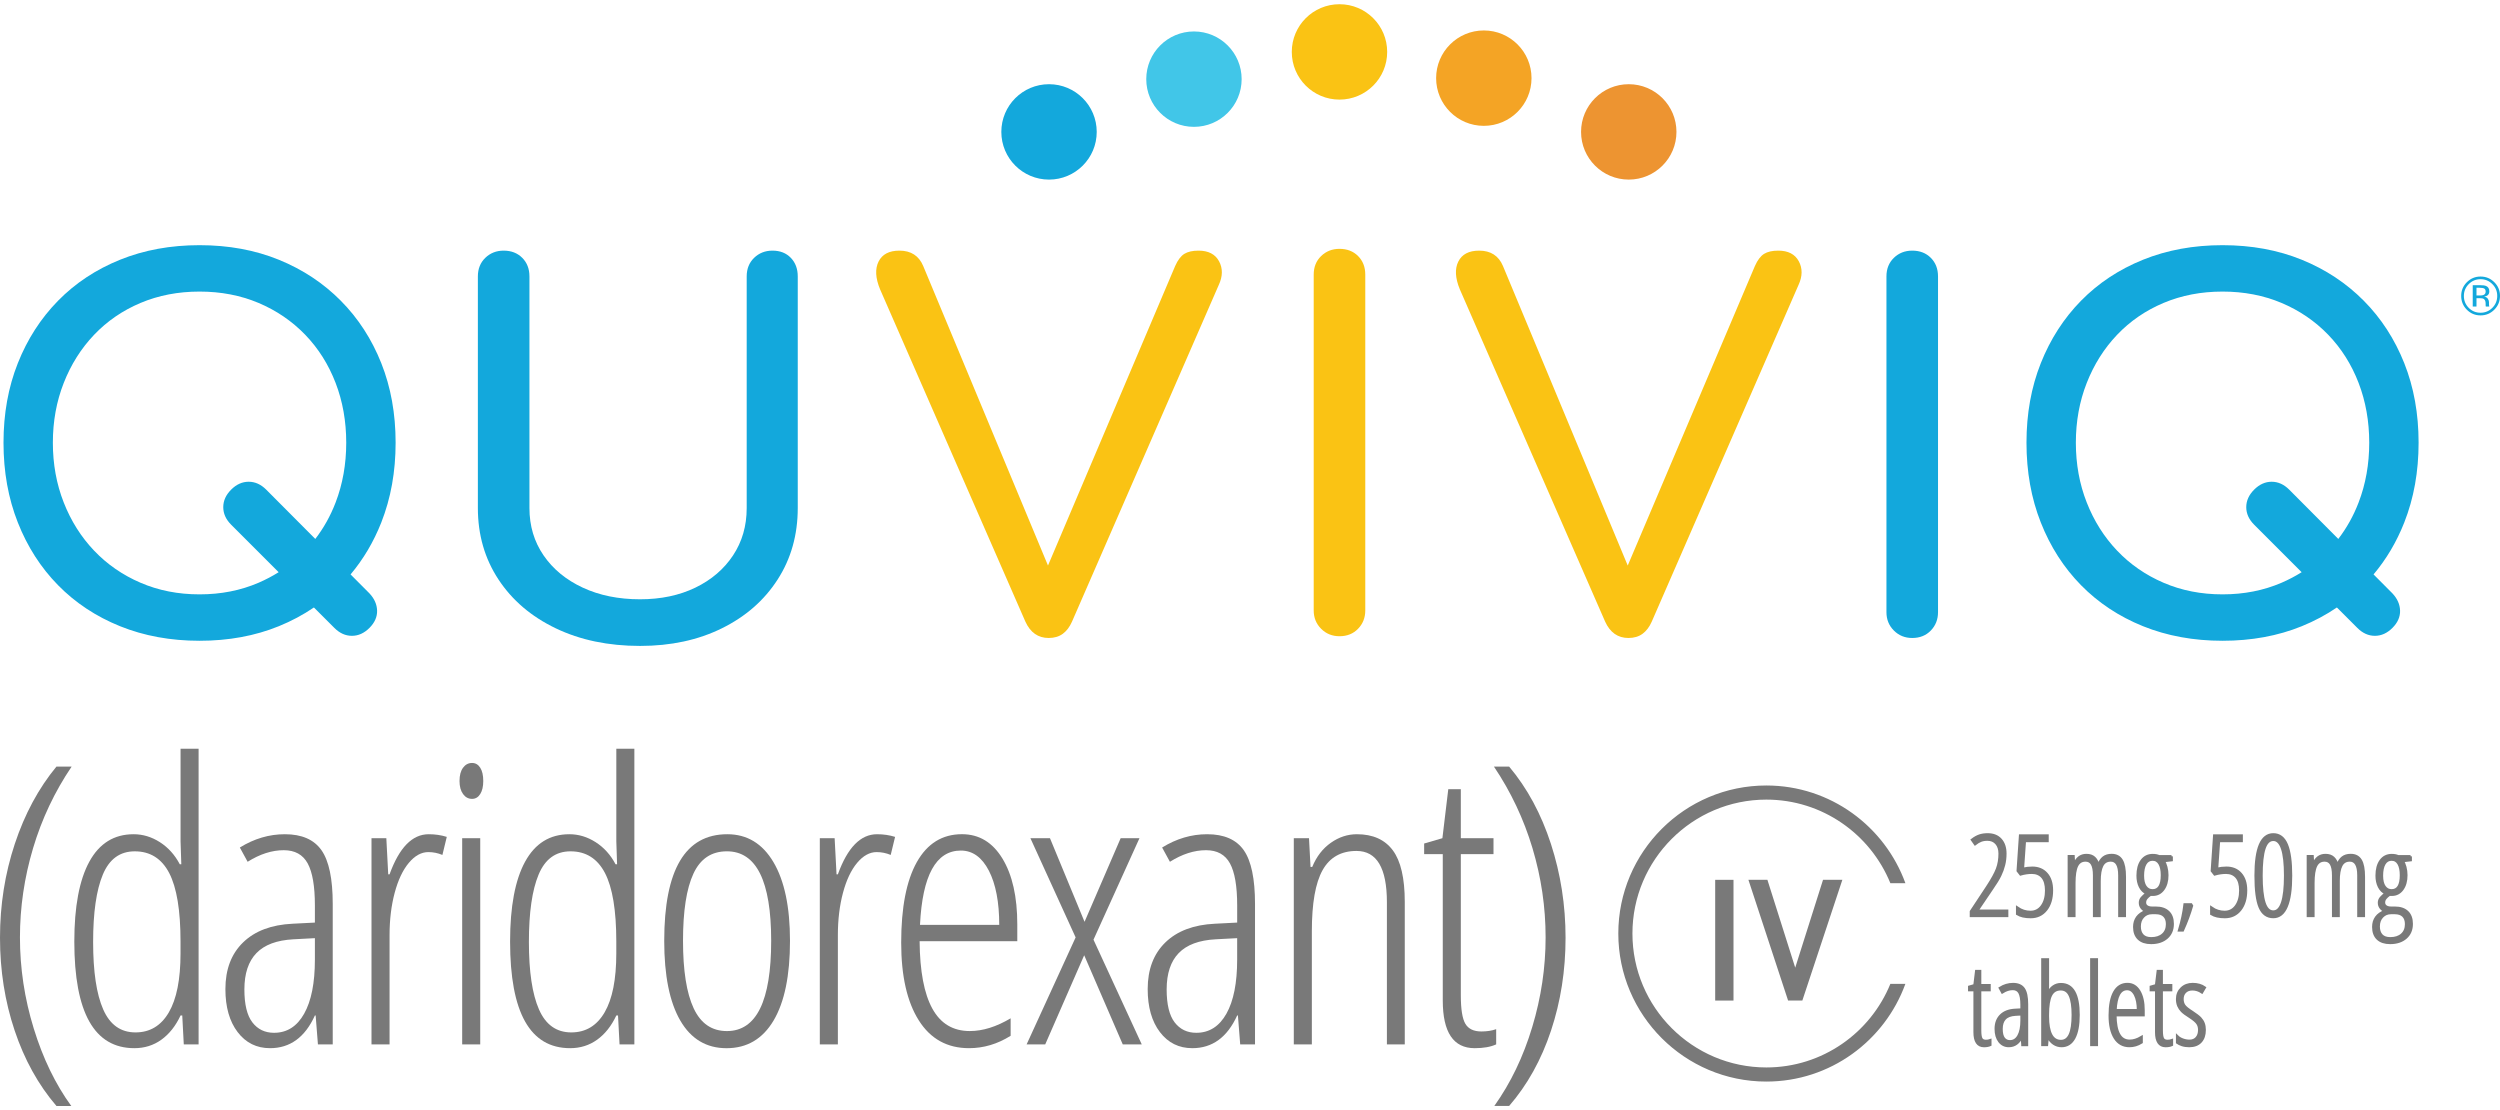 <?xml version="1.0" encoding="UTF-8"?>
<svg xmlns="http://www.w3.org/2000/svg" width="304" height="135" viewBox="0 0 304 135" fill="none">
  <path d="M145.185 15.425C148.388 15.425 150.984 12.828 150.984 9.625C150.984 6.422 148.388 3.825 145.185 3.825C141.981 3.825 139.385 6.422 139.385 9.625C139.385 12.828 141.981 15.425 145.185 15.425Z" fill="#41C6E8"></path>
  <path d="M162.881 12.112C166.084 12.112 168.681 9.516 168.681 6.313C168.681 3.109 166.084 0.513 162.881 0.513C159.678 0.513 157.081 3.109 157.081 6.313C157.081 9.516 159.678 12.112 162.881 12.112Z" fill="#FAC314"></path>
  <path d="M162.881 77.365C161.996 77.365 161.253 77.063 160.651 76.461C160.048 75.859 159.747 75.115 159.747 74.231V33.396C159.747 32.471 160.048 31.719 160.651 31.135C161.253 30.554 161.996 30.26 162.881 30.26C163.806 30.26 164.559 30.552 165.142 31.135C165.723 31.719 166.018 32.471 166.018 33.396V74.226C166.018 75.111 165.726 75.854 165.142 76.456C164.559 77.061 163.806 77.365 162.881 77.365Z" fill="#FAC314"></path>
  <path d="M48.107 53.834C48.107 50.312 47.526 47.088 46.366 44.166C45.204 41.244 43.564 38.71 41.441 36.569C39.319 34.428 36.806 32.766 33.905 31.585C31.002 30.404 27.788 29.814 24.265 29.814C20.741 29.814 17.52 30.404 14.597 31.585C11.675 32.766 9.162 34.428 7.061 36.569C4.96 38.71 3.327 41.244 2.167 44.166C1.005 47.088 0.426 50.312 0.426 53.834C0.426 57.359 1.005 60.592 2.167 63.533C3.327 66.476 4.96 69.02 7.061 71.161C9.162 73.302 11.675 74.965 14.597 76.147C17.52 77.325 20.743 77.918 24.265 77.918C27.788 77.918 31.002 77.328 33.905 76.147C35.439 75.523 36.858 74.761 38.173 73.869L40.66 76.356C41.3 76.996 42.011 77.316 42.792 77.316C43.573 77.316 44.284 76.996 44.924 76.356C45.563 75.716 45.874 75.015 45.855 74.255C45.834 73.495 45.526 72.794 44.924 72.154L42.63 69.85C44.182 68.003 45.432 65.9 46.364 63.537C47.526 60.589 48.107 57.356 48.107 53.834ZM32.371 59.54C31.731 58.9 31.02 58.58 30.239 58.58C29.458 58.58 28.747 58.9 28.108 59.54C27.468 60.18 27.148 60.89 27.148 61.672C27.148 62.453 27.468 63.163 28.108 63.803L33.884 69.58C33.114 70.062 32.3 70.49 31.442 70.862C29.258 71.803 26.867 72.274 24.265 72.274C21.663 72.274 19.27 71.803 17.089 70.862C14.905 69.923 13.025 68.62 11.444 66.959C9.863 65.297 8.63 63.347 7.75 61.102C6.868 58.86 6.428 56.439 6.428 53.834C6.428 51.232 6.868 48.811 7.75 46.566C8.63 44.324 9.861 42.373 11.444 40.71C13.025 39.049 14.908 37.757 17.089 36.837C19.27 35.917 21.663 35.456 24.265 35.456C26.867 35.456 29.26 35.917 31.442 36.837C33.623 37.759 35.514 39.051 37.117 40.71C38.717 42.371 39.95 44.324 40.811 46.566C41.672 48.808 42.102 51.232 42.102 53.834C42.102 56.436 41.672 58.86 40.811 61.102C40.185 62.735 39.359 64.213 38.34 65.535L32.371 59.54Z" fill="#13A8DC"></path>
  <path d="M77.834 78.544C73.972 78.544 70.556 77.831 67.58 76.403C64.603 74.977 62.281 72.996 60.613 70.462C58.945 67.927 58.109 65.033 58.109 61.777V33.613C58.109 32.688 58.41 31.935 59.013 31.352C59.615 30.771 60.359 30.477 61.243 30.477C62.168 30.477 62.921 30.768 63.505 31.352C64.088 31.935 64.38 32.688 64.38 33.613V61.777C64.38 63.949 64.954 65.869 66.1 67.537C67.246 69.205 68.834 70.513 70.864 71.457C72.895 72.403 75.217 72.873 77.831 72.873C80.365 72.873 82.605 72.4 84.556 71.457C86.506 70.513 88.033 69.205 89.139 67.537C90.245 65.869 90.798 63.949 90.798 61.777V33.613C90.798 32.688 91.099 31.935 91.701 31.352C92.304 30.771 93.047 30.477 93.932 30.477C94.857 30.477 95.6 30.768 96.163 31.352C96.725 31.935 97.007 32.688 97.007 33.613V61.777C97.007 65.033 96.193 67.93 94.565 70.462C92.937 72.996 90.676 74.974 87.779 76.403C84.89 77.831 81.572 78.544 77.834 78.544Z" fill="#13A8DC"></path>
  <path d="M148.239 31.773C147.775 30.91 146.942 30.477 145.735 30.477C145.011 30.477 144.439 30.608 144.015 30.869C143.594 31.131 143.22 31.622 142.9 32.347L127.435 68.77L112.263 32.347C111.741 31.102 110.776 30.477 109.369 30.477C108.122 30.477 107.277 30.919 106.835 31.804C106.393 32.688 106.451 33.815 107.016 35.18L124.686 75.588C125.289 76.915 126.235 77.579 127.522 77.579C128.204 77.579 128.778 77.407 129.242 77.066C129.703 76.725 130.074 76.231 130.357 75.588L148.208 34.636C148.691 33.594 148.7 32.639 148.239 31.773Z" fill="#FAC314"></path>
  <path d="M218.736 31.773C218.273 30.91 217.44 30.477 216.233 30.477C215.51 30.477 214.936 30.608 214.513 30.869C214.092 31.131 213.717 31.622 213.397 32.347L197.932 68.77L182.761 32.347C182.238 31.102 181.274 30.477 179.866 30.477C178.619 30.477 177.775 30.919 177.332 31.804C176.89 32.688 176.951 33.815 177.514 35.18L195.184 75.588C195.786 76.915 196.732 77.579 198.019 77.579C198.701 77.579 199.275 77.407 199.739 77.066C200.2 76.725 200.572 76.231 200.854 75.588L218.706 34.636C219.188 33.594 219.197 32.639 218.736 31.773Z" fill="#FAC314"></path>
  <path d="M232.526 77.579C231.642 77.579 230.898 77.278 230.296 76.675C229.693 76.073 229.392 75.33 229.392 74.445V33.613C229.392 32.688 229.693 31.935 230.296 31.352C230.898 30.771 231.642 30.477 232.526 30.477C233.451 30.477 234.204 30.768 234.787 31.352C235.369 31.935 235.663 32.688 235.663 33.613V74.443C235.663 75.327 235.371 76.071 234.787 76.673C234.204 77.278 233.451 77.579 232.526 77.579Z" fill="#13A8DC"></path>
  <path d="M294.101 53.834C294.101 50.312 293.52 47.088 292.36 44.166C291.198 41.244 289.558 38.71 287.435 36.569C285.313 34.428 282.8 32.766 279.899 31.585C276.996 30.404 273.782 29.814 270.259 29.814C266.735 29.814 263.514 30.404 260.591 31.585C257.669 32.766 255.156 34.428 253.055 36.569C250.954 38.71 249.321 41.244 248.161 44.166C246.999 47.088 246.42 50.312 246.42 53.834C246.42 57.359 246.999 60.592 248.161 63.533C249.321 66.476 250.954 69.02 253.055 71.161C255.156 73.302 257.669 74.965 260.591 76.147C263.514 77.325 266.737 77.918 270.259 77.918C273.782 77.918 276.996 77.328 279.899 76.147C281.433 75.523 282.852 74.761 284.167 73.869L286.654 76.356C287.294 76.996 288.005 77.316 288.786 77.316C289.567 77.316 290.278 76.996 290.918 76.356C291.558 75.716 291.868 75.015 291.849 74.255C291.828 73.495 291.52 72.794 290.918 72.154L288.624 69.85C290.177 68.003 291.426 65.9 292.358 63.537C293.52 60.589 294.101 57.356 294.101 53.834ZM278.367 59.54C277.727 58.9 277.017 58.58 276.236 58.58C275.455 58.58 274.744 58.9 274.104 59.54C273.464 60.18 273.144 60.89 273.144 61.672C273.144 62.453 273.464 63.163 274.104 63.803L279.88 69.58C279.111 70.062 278.297 70.49 277.438 70.862C275.255 71.803 272.864 72.274 270.262 72.274C267.659 72.274 265.267 71.803 263.085 70.862C260.902 69.923 259.022 68.62 257.441 66.959C255.86 65.297 254.627 63.347 253.747 61.102C252.864 58.86 252.424 56.439 252.424 53.834C252.424 51.232 252.864 48.811 253.747 46.566C254.627 44.324 255.857 42.373 257.441 40.71C259.022 39.049 260.904 37.757 263.085 36.837C265.267 35.917 267.659 35.456 270.262 35.456C272.864 35.456 275.257 35.917 277.438 36.837C279.619 37.759 281.511 39.051 283.113 40.71C284.713 42.371 285.946 44.324 286.807 46.566C287.668 48.808 288.099 51.232 288.099 53.834C288.099 56.436 287.668 58.86 286.807 61.102C286.181 62.735 285.355 64.21 284.337 65.535L278.367 59.54Z" fill="#13A8DC"></path>
  <path d="M127.562 21.839C124.359 21.839 121.762 19.244 121.762 16.039C121.762 12.835 124.357 10.239 127.562 10.239C130.766 10.239 133.361 12.835 133.361 16.039C133.361 19.244 130.764 21.839 127.562 21.839Z" fill="#13A8DC"></path>
  <path d="M180.433 15.303C183.636 15.303 186.233 12.706 186.233 9.503C186.233 6.3 183.636 3.703 180.433 3.703C177.23 3.703 174.633 6.3 174.633 9.503C174.633 12.706 177.23 15.303 180.433 15.303Z" fill="#F4A425"></path>
  <path d="M244.048 111.358H239.684V110.838L241.648 107.866C242.253 106.946 242.658 106.21 242.865 105.655C243.072 105.099 243.175 104.48 243.175 103.796C243.175 103.271 243.039 102.855 242.768 102.544C242.498 102.233 242.128 102.078 241.662 102.078C241.356 102.078 241.088 102.123 240.86 102.215C240.632 102.306 240.401 102.443 240.171 102.624L239.818 102.125C240.128 101.89 240.427 101.723 240.714 101.626C241.001 101.528 241.331 101.48 241.705 101.48C242.375 101.48 242.898 101.69 243.272 102.106C243.646 102.523 243.832 103.087 243.832 103.798C243.832 104.287 243.778 104.746 243.669 105.177C243.561 105.607 243.408 106.029 243.208 106.443C243.011 106.857 242.684 107.393 242.225 108.054L240.432 110.706V110.76H244.051V111.358H244.048Z" fill="#797979" stroke="#797979" stroke-width="0.329" stroke-miterlimit="10"></path>
  <path d="M247.081 106.108C246.627 106.108 246.168 106.174 245.702 106.308L245.375 105.89L245.662 101.619H248.961V102.245H246.203L245.963 105.671C246.363 105.581 246.749 105.537 247.123 105.537C247.853 105.537 248.429 105.779 248.855 106.264C249.281 106.748 249.495 107.414 249.495 108.264C249.495 109.245 249.262 110.028 248.796 110.617C248.33 111.205 247.707 111.497 246.931 111.497C246.236 111.497 245.695 111.374 245.305 111.13V110.395C245.794 110.737 246.326 110.908 246.905 110.908C247.495 110.908 247.963 110.666 248.312 110.181C248.658 109.697 248.832 109.066 248.832 108.29C248.832 107.56 248.676 107.017 248.366 106.654C248.055 106.292 247.622 106.108 247.081 106.108Z" fill="#797979" stroke="#797979" stroke-width="0.329" stroke-miterlimit="10"></path>
  <path d="M257.733 111.358V106.433C257.733 105.221 257.377 104.614 256.667 104.614C256.177 104.614 255.827 104.826 255.61 105.252C255.394 105.675 255.288 106.301 255.288 107.127V111.358H254.662V106.433C254.662 105.819 254.575 105.362 254.403 105.064C254.229 104.762 253.961 104.614 253.596 104.614C253.116 104.614 252.768 104.833 252.549 105.268C252.333 105.704 252.222 106.409 252.222 107.388V111.36H251.589V104.129H252.123L252.178 105.136H252.236C252.526 104.372 253.015 103.991 253.709 103.991C254.109 103.991 254.425 104.097 254.655 104.311C254.886 104.525 255.053 104.835 255.154 105.242C255.328 104.798 255.54 104.478 255.794 104.282C256.048 104.087 256.375 103.988 256.78 103.988C257.326 103.988 257.726 104.198 257.98 104.619C258.234 105.04 258.359 105.711 258.359 106.635V111.36H257.733V111.358Z" fill="#797979" stroke="#797979" stroke-width="0.329" stroke-miterlimit="10"></path>
  <path d="M264.057 104.129V104.576L263.071 104.689C263.206 104.863 263.314 105.11 263.398 105.432C263.483 105.755 263.526 106.084 263.526 106.423C263.526 107.124 263.368 107.693 263.05 108.129C262.733 108.564 262.314 108.783 261.794 108.783H261.634L261.495 108.769C261.281 108.919 261.114 109.07 260.991 109.223C260.869 109.373 260.808 109.55 260.808 109.75C260.808 109.955 260.888 110.112 261.048 110.228C261.208 110.34 261.424 110.397 261.695 110.397H262.149C262.794 110.397 263.293 110.564 263.648 110.896C264.003 111.227 264.182 111.71 264.182 112.343C264.182 113.049 263.944 113.609 263.467 114.023C262.989 114.437 262.358 114.642 261.577 114.642C260.923 114.642 260.422 114.477 260.072 114.145C259.721 113.813 259.544 113.338 259.544 112.717C259.544 112.263 259.66 111.877 259.89 111.555C260.121 111.232 260.483 110.978 260.977 110.792C260.756 110.696 260.577 110.559 260.441 110.385C260.304 110.211 260.239 110.004 260.239 109.766C260.239 109.55 260.311 109.355 260.455 109.183C260.599 109.011 260.806 108.83 261.071 108.632C260.702 108.463 260.424 108.19 260.236 107.813C260.048 107.435 259.954 106.992 259.954 106.482C259.954 105.712 260.116 105.108 260.441 104.663C260.766 104.218 261.21 103.997 261.773 103.997C262.074 103.997 262.328 104.044 262.533 104.138H264.057V104.129ZM260.166 112.658C260.166 113.115 260.283 113.472 260.521 113.731C260.759 113.99 261.119 114.117 261.596 114.117C262.191 114.117 262.664 113.962 263.013 113.651C263.361 113.34 263.535 112.915 263.535 112.371C263.535 111.936 263.417 111.599 263.18 111.362C262.942 111.124 262.596 111.006 262.144 111.006H261.679C261.243 111.006 260.883 111.159 260.596 111.463C260.309 111.766 260.166 112.164 260.166 112.658ZM260.559 106.486C260.559 107.077 260.667 107.524 260.886 107.83C261.102 108.133 261.391 108.286 261.751 108.286C262.526 108.286 262.911 107.665 262.911 106.421C262.911 105.821 262.813 105.352 262.615 105.014C262.417 104.677 262.13 104.508 261.751 104.508C261.366 104.508 261.069 104.682 260.864 105.028C260.66 105.374 260.559 105.861 260.559 106.486Z" fill="#797979" stroke="#797979" stroke-width="0.329" stroke-miterlimit="10"></path>
  <path d="M266.525 110.146C266.231 111.146 265.864 112.137 265.419 113.118H265C265.335 111.986 265.556 110.944 265.666 109.993H266.433L266.525 110.146Z" fill="#797979" stroke="#797979" stroke-width="0.329" stroke-miterlimit="10"></path>
  <path d="M270.688 106.108C270.234 106.108 269.775 106.174 269.309 106.308L268.982 105.89L269.269 101.619H272.568V102.245H269.81L269.57 105.671C269.97 105.581 270.356 105.537 270.73 105.537C271.46 105.537 272.036 105.779 272.462 106.264C272.888 106.748 273.102 107.414 273.102 108.264C273.102 109.245 272.869 110.028 272.403 110.617C271.937 111.205 271.314 111.497 270.537 111.497C269.843 111.497 269.302 111.374 268.912 111.13V110.395C269.401 110.737 269.933 110.908 270.512 110.908C271.102 110.908 271.57 110.666 271.919 110.181C272.264 109.697 272.439 109.066 272.439 108.29C272.439 107.56 272.283 107.017 271.973 106.654C271.662 106.292 271.232 106.108 270.688 106.108Z" fill="#797979" stroke="#797979" stroke-width="0.329" stroke-miterlimit="10"></path>
  <path d="M278.572 106.475C278.572 108.122 278.393 109.371 278.036 110.221C277.678 111.07 277.144 111.494 276.433 111.494C275.683 111.494 275.139 111.101 274.805 110.317C274.469 109.534 274.302 108.251 274.302 106.475C274.302 103.143 275.012 101.478 276.433 101.478C277.17 101.478 277.711 101.892 278.057 102.718C278.4 103.543 278.572 104.795 278.572 106.475ZM274.979 106.475C274.979 107.941 275.097 109.04 275.33 109.769C275.563 110.501 275.93 110.866 276.433 110.866C277.405 110.866 277.892 109.402 277.892 106.475C277.892 103.56 277.405 102.103 276.433 102.103C275.932 102.103 275.563 102.463 275.33 103.183C275.097 103.901 274.979 105 274.979 106.475Z" fill="#797979" stroke="#797979" stroke-width="0.329" stroke-miterlimit="10"></path>
  <path d="M286.801 111.358V106.433C286.801 105.221 286.445 104.614 285.735 104.614C285.245 104.614 284.895 104.826 284.678 105.252C284.462 105.675 284.356 106.301 284.356 107.127V111.358H283.73V106.433C283.73 105.819 283.643 105.362 283.471 105.064C283.297 104.762 283.029 104.614 282.664 104.614C282.184 104.614 281.836 104.833 281.617 105.268C281.401 105.704 281.29 106.409 281.29 107.388V111.36H280.657V104.129H281.191L281.245 105.136H281.304C281.594 104.372 282.083 103.991 282.777 103.991C283.177 103.991 283.492 104.097 283.723 104.311C283.954 104.525 284.121 104.835 284.222 105.242C284.396 104.798 284.608 104.478 284.862 104.282C285.116 104.087 285.443 103.988 285.848 103.988C286.394 103.988 286.794 104.198 287.048 104.619C287.302 105.04 287.426 105.711 287.426 106.635V111.36H286.801V111.358Z" fill="#797979" stroke="#797979" stroke-width="0.329" stroke-miterlimit="10"></path>
  <path d="M293.123 104.129V104.576L292.137 104.689C292.271 104.863 292.379 105.11 292.464 105.432C292.549 105.755 292.591 106.084 292.591 106.423C292.591 107.124 292.433 107.693 292.116 108.129C291.798 108.564 291.379 108.783 290.859 108.783H290.699L290.56 108.769C290.346 108.919 290.179 109.07 290.057 109.223C289.935 109.373 289.873 109.55 289.873 109.75C289.873 109.955 289.953 110.112 290.113 110.228C290.273 110.34 290.49 110.397 290.76 110.397H291.215C291.859 110.397 292.358 110.564 292.713 110.896C293.069 111.227 293.247 111.71 293.247 112.343C293.247 113.049 293.01 113.609 292.532 114.023C292.054 114.437 291.424 114.642 290.643 114.642C289.989 114.642 289.487 114.477 289.137 114.145C288.786 113.813 288.61 113.338 288.61 112.717C288.61 112.263 288.725 111.877 288.956 111.555C289.186 111.232 289.549 110.978 290.043 110.792C289.822 110.696 289.643 110.559 289.506 110.385C289.37 110.211 289.304 110.004 289.304 109.766C289.304 109.55 289.377 109.355 289.52 109.183C289.664 109.011 289.871 108.83 290.137 108.632C289.767 108.463 289.49 108.19 289.302 107.813C289.113 107.435 289.019 106.992 289.019 106.482C289.019 105.712 289.182 105.108 289.506 104.663C289.831 104.218 290.276 103.997 290.838 103.997C291.139 103.997 291.393 104.044 291.598 104.138H293.123V104.129ZM289.231 112.658C289.231 113.115 289.349 113.472 289.586 113.731C289.824 113.99 290.184 114.117 290.662 114.117C291.257 114.117 291.73 113.962 292.078 113.651C292.426 113.34 292.6 112.915 292.6 112.371C292.6 111.936 292.483 111.599 292.245 111.362C292.007 111.124 291.662 111.006 291.21 111.006H290.744C290.309 111.006 289.949 111.159 289.662 111.463C289.375 111.766 289.231 112.164 289.231 112.658ZM289.624 106.486C289.624 107.077 289.732 107.524 289.951 107.83C290.167 108.133 290.457 108.286 290.817 108.286C291.591 108.286 291.977 107.665 291.977 106.421C291.977 105.821 291.878 105.352 291.68 105.014C291.483 104.677 291.196 104.508 290.817 104.508C290.431 104.508 290.135 104.682 289.93 105.028C289.725 105.374 289.624 105.861 289.624 106.486Z" fill="#797979" stroke="#797979" stroke-width="0.329" stroke-miterlimit="10"></path>
  <path d="M241.484 126.595C241.679 126.595 241.853 126.569 242.004 126.515V127.049C241.808 127.138 241.556 127.183 241.251 127.183C240.505 127.183 240.131 126.625 240.131 125.51V120.379H239.477V120.004L240.117 119.819L240.324 118.099H240.764V119.819H241.909V120.379H240.764V125.329C240.764 125.818 240.818 126.15 240.924 126.329C241.029 126.506 241.215 126.595 241.484 126.595Z" fill="#797979" stroke="#797979" stroke-width="0.329" stroke-miterlimit="10"></path>
  <path d="M245.947 127.046L245.867 126.034H245.841C245.495 126.799 244.971 127.18 244.269 127.18C243.799 127.18 243.42 126.992 243.133 126.618C242.846 126.241 242.702 125.74 242.702 125.11C242.702 124.42 242.909 123.877 243.321 123.474C243.733 123.072 244.314 122.853 245.06 122.818L245.839 122.778V122.178C245.839 121.503 245.754 121.011 245.585 120.703C245.415 120.395 245.135 120.239 244.745 120.239C244.331 120.239 243.909 120.376 243.479 120.646L243.206 120.148C243.707 119.837 244.234 119.682 244.785 119.682C245.38 119.682 245.808 119.87 246.072 120.244C246.333 120.62 246.465 121.246 246.465 122.126V127.051H245.947V127.046ZM244.408 126.641C244.862 126.641 245.213 126.418 245.465 125.971C245.716 125.524 245.841 124.893 245.841 124.074V123.322L245.088 123.362C244.507 123.392 244.074 123.554 243.792 123.844C243.509 124.136 243.368 124.559 243.368 125.119C243.368 125.644 243.462 126.027 243.648 126.272C243.834 126.519 244.088 126.641 244.408 126.641Z" fill="#797979" stroke="#797979" stroke-width="0.329" stroke-miterlimit="10"></path>
  <path d="M250.613 119.692C252.025 119.692 252.733 120.934 252.733 123.416C252.733 124.642 252.556 125.576 252.206 126.219C251.855 126.861 251.349 127.181 250.686 127.181C250.34 127.181 250.025 127.085 249.74 126.894C249.455 126.703 249.22 126.421 249.034 126.047H248.98L248.893 127.047H248.373V116.678H249.006V119.896L248.98 120.769H249.034C249.415 120.052 249.94 119.692 250.613 119.692ZM250.585 120.278C250.029 120.278 249.627 120.522 249.378 121.012C249.128 121.501 249.004 122.301 249.004 123.416V123.583C249.004 125.6 249.54 126.609 250.611 126.609C251.1 126.609 251.465 126.35 251.707 125.83C251.949 125.31 252.069 124.506 252.069 123.419C252.069 122.374 251.952 121.591 251.717 121.066C251.484 120.539 251.105 120.278 250.585 120.278Z" fill="#797979" stroke="#797979" stroke-width="0.329" stroke-miterlimit="10"></path>
  <path d="M254.957 127.047H254.324V116.678H254.957V127.047Z" fill="#797979" stroke="#797979" stroke-width="0.329" stroke-miterlimit="10"></path>
  <path d="M258.942 127.18C258.178 127.18 257.592 126.855 257.18 126.204C256.768 125.552 256.564 124.646 256.564 123.481C256.564 122.246 256.747 121.303 257.114 120.653C257.481 120.001 258.008 119.677 258.698 119.677C259.298 119.677 259.771 119.961 260.116 120.533C260.462 121.105 260.636 121.874 260.636 122.841V123.427H257.211C257.22 124.479 257.368 125.27 257.658 125.792C257.947 126.317 258.385 126.578 258.971 126.578C259.425 126.578 259.902 126.43 260.403 126.131V126.745C259.938 127.037 259.453 127.18 258.942 127.18ZM258.655 120.251C257.785 120.251 257.307 121.119 257.222 122.856H260.001C260.001 122.06 259.881 121.427 259.639 120.957C259.396 120.486 259.067 120.251 258.655 120.251Z" fill="#797979" stroke="#797979" stroke-width="0.329" stroke-miterlimit="10"></path>
  <path d="M263.566 126.595C263.761 126.595 263.935 126.569 264.086 126.515V127.049C263.89 127.138 263.639 127.183 263.333 127.183C262.587 127.183 262.213 126.625 262.213 125.51V120.379H261.559V120.004L262.199 119.819L262.406 118.099H262.846V119.819H263.991V120.379H262.846V125.329C262.846 125.818 262.9 126.15 263.006 126.329C263.112 126.506 263.3 126.595 263.566 126.595Z" fill="#797979" stroke="#797979" stroke-width="0.329" stroke-miterlimit="10"></path>
  <path d="M268.069 125.235C268.069 125.844 267.909 126.32 267.589 126.663C267.269 127.007 266.808 127.181 266.203 127.181C265.874 127.181 265.587 127.138 265.337 127.054C265.088 126.969 264.895 126.875 264.758 126.774V126.035C264.923 126.2 265.139 126.331 265.412 126.432C265.683 126.531 265.961 126.583 266.245 126.583C266.619 126.583 266.911 126.461 267.125 126.216C267.339 125.971 267.445 125.644 267.445 125.237C267.445 124.917 267.368 124.647 267.215 124.428C267.062 124.209 266.77 123.957 266.339 123.677C265.845 123.367 265.509 123.117 265.33 122.931C265.149 122.745 265.01 122.536 264.909 122.306C264.81 122.075 264.758 121.8 264.758 121.48C264.758 120.96 264.935 120.529 265.285 120.19C265.636 119.851 266.083 119.68 266.624 119.68C267.205 119.68 267.692 119.819 268.083 120.094L267.756 120.647C267.391 120.402 267.005 120.28 266.596 120.28C266.222 120.28 265.925 120.39 265.704 120.609C265.483 120.828 265.37 121.12 265.37 121.48C265.37 121.8 265.445 122.068 265.596 122.282C265.747 122.498 266.067 122.76 266.556 123.065C267.036 123.381 267.365 123.633 267.542 123.821C267.718 124.009 267.852 124.218 267.939 124.447C268.026 124.675 268.069 124.938 268.069 125.235Z" fill="#797979" stroke="#797979" stroke-width="0.329" stroke-miterlimit="10"></path>
  <path d="M0 114.035C0 110.045 0.6 106.238 1.802 102.61C3.005 98.981 4.692 95.852 6.863 93.217H8.713C6.649 96.266 5.085 99.574 4.021 103.141C2.958 106.708 2.426 110.325 2.426 113.99C2.426 117.734 2.983 121.423 4.101 125.058C5.219 128.694 6.739 131.837 8.666 134.486H6.863C4.661 131.915 2.967 128.856 1.781 125.313C0.593 121.767 0 118.009 0 114.035Z" fill="#797979"></path>
  <path d="M16.338 127.458C11.47 127.458 9.037 123.138 9.037 114.496C9.037 110.244 9.647 107.007 10.863 104.781C12.08 102.555 13.875 101.442 16.247 101.442C17.371 101.442 18.437 101.765 19.447 102.412C20.456 103.059 21.261 103.953 21.861 105.092H22.047L21.955 102.296V91.045H24.15V126.997H22.348L22.162 123.484H21.955C21.355 124.762 20.576 125.745 19.621 126.43C18.665 127.117 17.571 127.458 16.338 127.458ZM16.477 125.541C18.232 125.541 19.585 124.729 20.531 123.103C21.479 121.477 21.952 119.087 21.952 115.929V114.496C21.952 110.706 21.494 107.932 20.578 106.167C19.661 104.402 18.263 103.522 16.385 103.522C14.583 103.522 13.289 104.466 12.503 106.353C11.717 108.24 11.324 110.969 11.324 114.543C11.324 118.148 11.731 120.882 12.55 122.745C13.367 124.609 14.675 125.541 16.477 125.541Z" fill="#797979"></path>
  <path d="M38.66 126.997L38.383 123.484H38.291C37.089 126.134 35.272 127.458 32.837 127.458C31.204 127.458 29.891 126.809 28.898 125.505C27.905 124.204 27.409 122.458 27.409 120.273C27.409 117.884 28.124 115.995 29.557 114.6C30.99 113.207 32.999 112.447 35.587 112.324L38.291 112.186V110.106C38.291 107.765 37.999 106.059 37.413 104.988C36.827 103.918 35.858 103.384 34.503 103.384C33.07 103.384 31.606 103.854 30.112 104.793L29.164 103.059C30.905 101.981 32.731 101.442 34.639 101.442C36.703 101.442 38.19 102.094 39.098 103.395C40.006 104.696 40.46 106.873 40.46 109.922V126.997H38.66ZM33.324 125.588C34.896 125.588 36.117 124.814 36.985 123.265C37.856 121.717 38.291 119.527 38.291 116.691V114.08L35.679 114.219C33.66 114.327 32.164 114.884 31.185 115.894C30.206 116.903 29.717 118.378 29.717 120.32C29.717 122.138 30.039 123.47 30.686 124.317C31.336 125.164 32.213 125.588 33.324 125.588Z" fill="#797979"></path>
  <path d="M52.133 101.442C52.919 101.442 53.651 101.551 54.328 101.765L53.797 103.96C53.241 103.729 52.672 103.614 52.086 103.614C51.239 103.614 50.448 104.049 49.717 104.92C48.985 105.791 48.411 107.002 47.994 108.56C47.578 110.115 47.371 111.833 47.371 113.713V126.999H45.175V101.927H46.978L47.208 106.318H47.371C48.545 103.068 50.131 101.442 52.133 101.442Z" fill="#797979"></path>
  <path d="M55.878 94.972C55.878 94.278 56.02 93.739 56.307 93.355C56.591 92.969 56.958 92.776 57.403 92.776C57.82 92.776 58.149 92.969 58.396 93.355C58.643 93.741 58.765 94.28 58.765 94.972C58.765 95.635 58.643 96.162 58.396 96.555C58.149 96.948 57.817 97.143 57.403 97.143C56.956 97.143 56.591 96.948 56.307 96.555C56.02 96.162 55.878 95.635 55.878 94.972ZM58.396 126.997H56.201V101.927H58.396V126.997Z" fill="#797979"></path>
  <path d="M69.328 127.458C64.46 127.458 62.027 123.138 62.027 114.496C62.027 110.244 62.636 107.007 63.853 104.781C65.069 102.555 66.864 101.442 69.236 101.442C70.361 101.442 71.427 101.765 72.436 102.412C73.445 103.059 74.25 103.953 74.85 105.092H75.036L74.944 102.296V91.045H77.139V126.997H75.337L75.151 123.484H74.944C74.344 124.762 73.565 125.745 72.61 126.43C71.653 127.117 70.561 127.458 69.328 127.458ZM69.467 125.541C71.222 125.541 72.575 124.729 73.521 123.103C74.469 121.477 74.942 119.087 74.942 115.929V114.496C74.942 110.706 74.483 107.932 73.568 106.167C72.65 104.402 71.252 103.522 69.375 103.522C67.573 103.522 66.278 104.466 65.493 106.353C64.707 108.24 64.314 110.969 64.314 114.543C64.314 118.148 64.721 120.882 65.54 122.745C66.354 124.609 67.664 125.541 69.467 125.541Z" fill="#797979"></path>
  <path d="M96.063 114.404C96.063 118.626 95.397 121.856 94.066 124.098C92.734 126.341 90.828 127.461 88.348 127.461C85.899 127.461 84.024 126.341 82.722 124.098C81.421 121.856 80.77 118.626 80.77 114.404C80.77 105.762 83.327 101.442 88.44 101.442C90.842 101.442 92.715 102.574 94.054 104.84C95.393 107.103 96.063 110.292 96.063 114.404ZM83.054 114.404C83.054 118.023 83.485 120.757 84.348 122.607C85.212 124.456 86.558 125.378 88.393 125.378C91.981 125.378 93.776 121.72 93.776 114.402C93.776 107.146 91.981 103.52 88.393 103.52C86.513 103.52 85.153 104.428 84.316 106.247C83.473 108.066 83.054 110.786 83.054 114.404Z" fill="#797979"></path>
  <path d="M106.647 101.442C107.433 101.442 108.164 101.551 108.842 101.765L108.31 103.96C107.755 103.729 107.186 103.614 106.6 103.614C105.753 103.614 104.962 104.049 104.23 104.92C103.499 105.791 102.925 107.002 102.508 108.56C102.092 110.115 101.885 111.833 101.885 113.713V126.999H99.689V101.927H101.492L101.722 106.318H101.885C103.059 103.068 104.645 101.442 106.647 101.442Z" fill="#797979"></path>
  <path d="M117.832 127.458C115.183 127.458 113.145 126.331 111.722 124.072C110.296 121.816 109.585 118.67 109.585 114.632C109.585 110.35 110.221 107.082 111.491 104.823C112.762 102.567 114.59 101.438 116.978 101.438C119.058 101.438 120.698 102.428 121.9 104.407C123.103 106.386 123.703 109.056 123.703 112.414V114.447H111.825C111.856 118.098 112.371 120.832 113.374 122.649C114.374 124.468 115.891 125.376 117.926 125.376C119.498 125.376 121.152 124.86 122.893 123.828V125.952C121.289 126.959 119.604 127.458 117.832 127.458ZM116.839 103.428C113.821 103.428 112.164 106.44 111.872 112.463H121.508C121.508 109.706 121.086 107.51 120.249 105.877C119.406 104.247 118.27 103.428 116.839 103.428Z" fill="#797979"></path>
  <path d="M130.797 113.988L125.298 101.927H127.677L131.881 112.094L136.272 101.927H138.559L132.968 114.265L138.837 126.997H136.526L131.837 116.159L127.1 126.997H124.837L130.797 113.988Z" fill="#797979"></path>
  <path d="M150.808 126.997L150.53 123.484H150.439C149.236 126.134 147.42 127.458 144.987 127.458C143.354 127.458 142.041 126.809 141.048 125.505C140.055 124.204 139.559 122.458 139.559 120.273C139.559 117.884 140.274 115.995 141.707 114.6C143.14 113.207 145.149 112.447 147.738 112.324L150.441 112.186V110.106C150.441 107.765 150.149 106.059 149.563 104.988C148.978 103.918 148.008 103.384 146.653 103.384C145.22 103.384 143.757 103.854 142.262 104.793L141.314 103.059C143.055 101.981 144.881 101.442 146.789 101.442C148.853 101.442 150.34 102.094 151.248 103.395C152.156 104.696 152.61 106.873 152.61 109.922V126.997H150.808ZM145.469 125.588C147.041 125.588 148.262 124.814 149.133 123.265C150.003 121.717 150.439 119.527 150.439 116.691V114.08L147.827 114.219C145.808 114.327 144.312 114.884 143.333 115.894C142.354 116.903 141.865 118.378 141.865 120.32C141.865 122.138 142.189 123.47 142.834 124.317C143.484 125.164 144.361 125.588 145.469 125.588Z" fill="#797979"></path>
  <path d="M168.648 126.997V109.713C168.648 105.553 167.415 103.475 164.952 103.475C163.072 103.475 161.697 104.254 160.827 105.809C159.956 107.365 159.521 109.837 159.521 113.226V126.997H157.326V101.927H159.175L159.361 105.416H159.568C160.09 104.153 160.846 103.174 161.832 102.482C162.817 101.788 163.872 101.442 164.996 101.442C166.937 101.442 168.394 102.094 169.363 103.395C170.333 104.696 170.82 106.788 170.82 109.668V126.997H168.648Z" fill="#797979"></path>
  <path d="M180.132 125.426C180.81 125.426 181.41 125.334 181.935 125.148V126.997C181.257 127.306 180.386 127.459 179.323 127.459C176.735 127.459 175.441 125.527 175.441 121.659V103.866H173.177V102.572L175.396 101.925L176.111 95.963H177.636V101.925H181.61V103.866H177.636V121.033C177.636 122.727 177.822 123.882 178.191 124.499C178.561 125.117 179.208 125.426 180.132 125.426Z" fill="#797979"></path>
  <path d="M190.372 114.035C190.372 118.009 189.784 121.771 188.605 125.322C187.426 128.872 185.727 131.926 183.511 134.484H181.709C183.697 131.696 185.233 128.501 186.318 124.896C187.405 121.291 187.946 117.656 187.946 113.99C187.946 110.308 187.414 106.694 186.351 103.141C185.287 99.591 183.725 96.283 181.661 93.217H183.511C185.713 95.836 187.407 98.97 188.593 102.621C189.777 106.271 190.372 110.075 190.372 114.035Z" fill="#797979"></path>
  <path d="M208.567 121.669V106.987H210.793V121.669H208.567Z" fill="#797979"></path>
  <path d="M219.164 121.669H217.433L212.607 106.987H214.917L218.299 117.669L221.68 106.987H224.03L219.164 121.669Z" fill="#797979"></path>
  <path d="M229.868 119.64C227.442 125.593 221.603 129.802 214.789 129.802C205.81 129.802 198.504 122.496 198.504 113.518C198.504 104.539 205.81 97.233 214.789 97.233C221.603 97.233 227.442 101.443 229.868 107.395H231.697C229.184 100.478 222.565 95.516 214.789 95.516C204.862 95.516 196.787 103.591 196.787 113.518C196.787 123.444 204.862 131.519 214.789 131.519C222.563 131.519 229.181 126.557 231.694 119.64H229.868Z" fill="#797979"></path>
  <path d="M198.057 21.839C201.26 21.839 203.857 19.242 203.857 16.039C203.857 12.836 201.26 10.239 198.057 10.239C194.854 10.239 192.257 12.836 192.257 16.039C192.257 19.242 194.854 21.839 198.057 21.839Z" fill="#ED9431"></path>
  <path d="M303.308 37.657C302.847 38.121 302.289 38.352 301.635 38.352C300.981 38.352 300.423 38.121 299.964 37.657C299.508 37.196 299.28 36.639 299.28 35.982C299.28 35.333 299.51 34.778 299.972 34.316C300.43 33.858 300.986 33.627 301.635 33.627C302.289 33.627 302.847 33.858 303.308 34.316C303.769 34.775 304 35.33 304 35.982C304 36.636 303.769 37.194 303.308 37.657ZM300.2 34.547C299.804 34.945 299.607 35.422 299.607 35.984C299.607 36.552 299.802 37.034 300.195 37.432C300.59 37.832 301.068 38.029 301.633 38.029C302.197 38.029 302.675 37.829 303.07 37.432C303.466 37.034 303.663 36.549 303.663 35.984C303.663 35.422 303.466 34.945 303.07 34.547C302.673 34.147 302.195 33.949 301.633 33.949C301.075 33.949 300.597 34.149 300.2 34.547ZM301.59 34.679C301.913 34.679 302.148 34.709 302.299 34.773C302.567 34.883 302.701 35.105 302.701 35.429C302.701 35.662 302.616 35.832 302.447 35.942C302.357 36.001 302.233 36.041 302.073 36.067C302.275 36.1 302.423 36.184 302.517 36.321C302.611 36.458 302.659 36.592 302.659 36.723V36.914C302.659 36.973 302.661 37.039 302.666 37.107C302.67 37.175 302.677 37.22 302.689 37.241L302.706 37.274H302.277C302.275 37.264 302.273 37.258 302.27 37.248C302.268 37.239 302.266 37.229 302.263 37.22L302.254 37.138V36.933C302.254 36.634 302.172 36.436 302.009 36.34C301.913 36.283 301.743 36.258 301.501 36.258H301.141V37.276H300.684V34.683H301.59V34.679ZM302.084 35.088C301.969 35.025 301.786 34.992 301.532 34.992H301.141V35.93H301.553C301.746 35.93 301.891 35.912 301.988 35.872C302.167 35.801 302.256 35.665 302.256 35.467C302.256 35.279 302.2 35.152 302.084 35.088Z" fill="#13A8DC"></path>
</svg>
